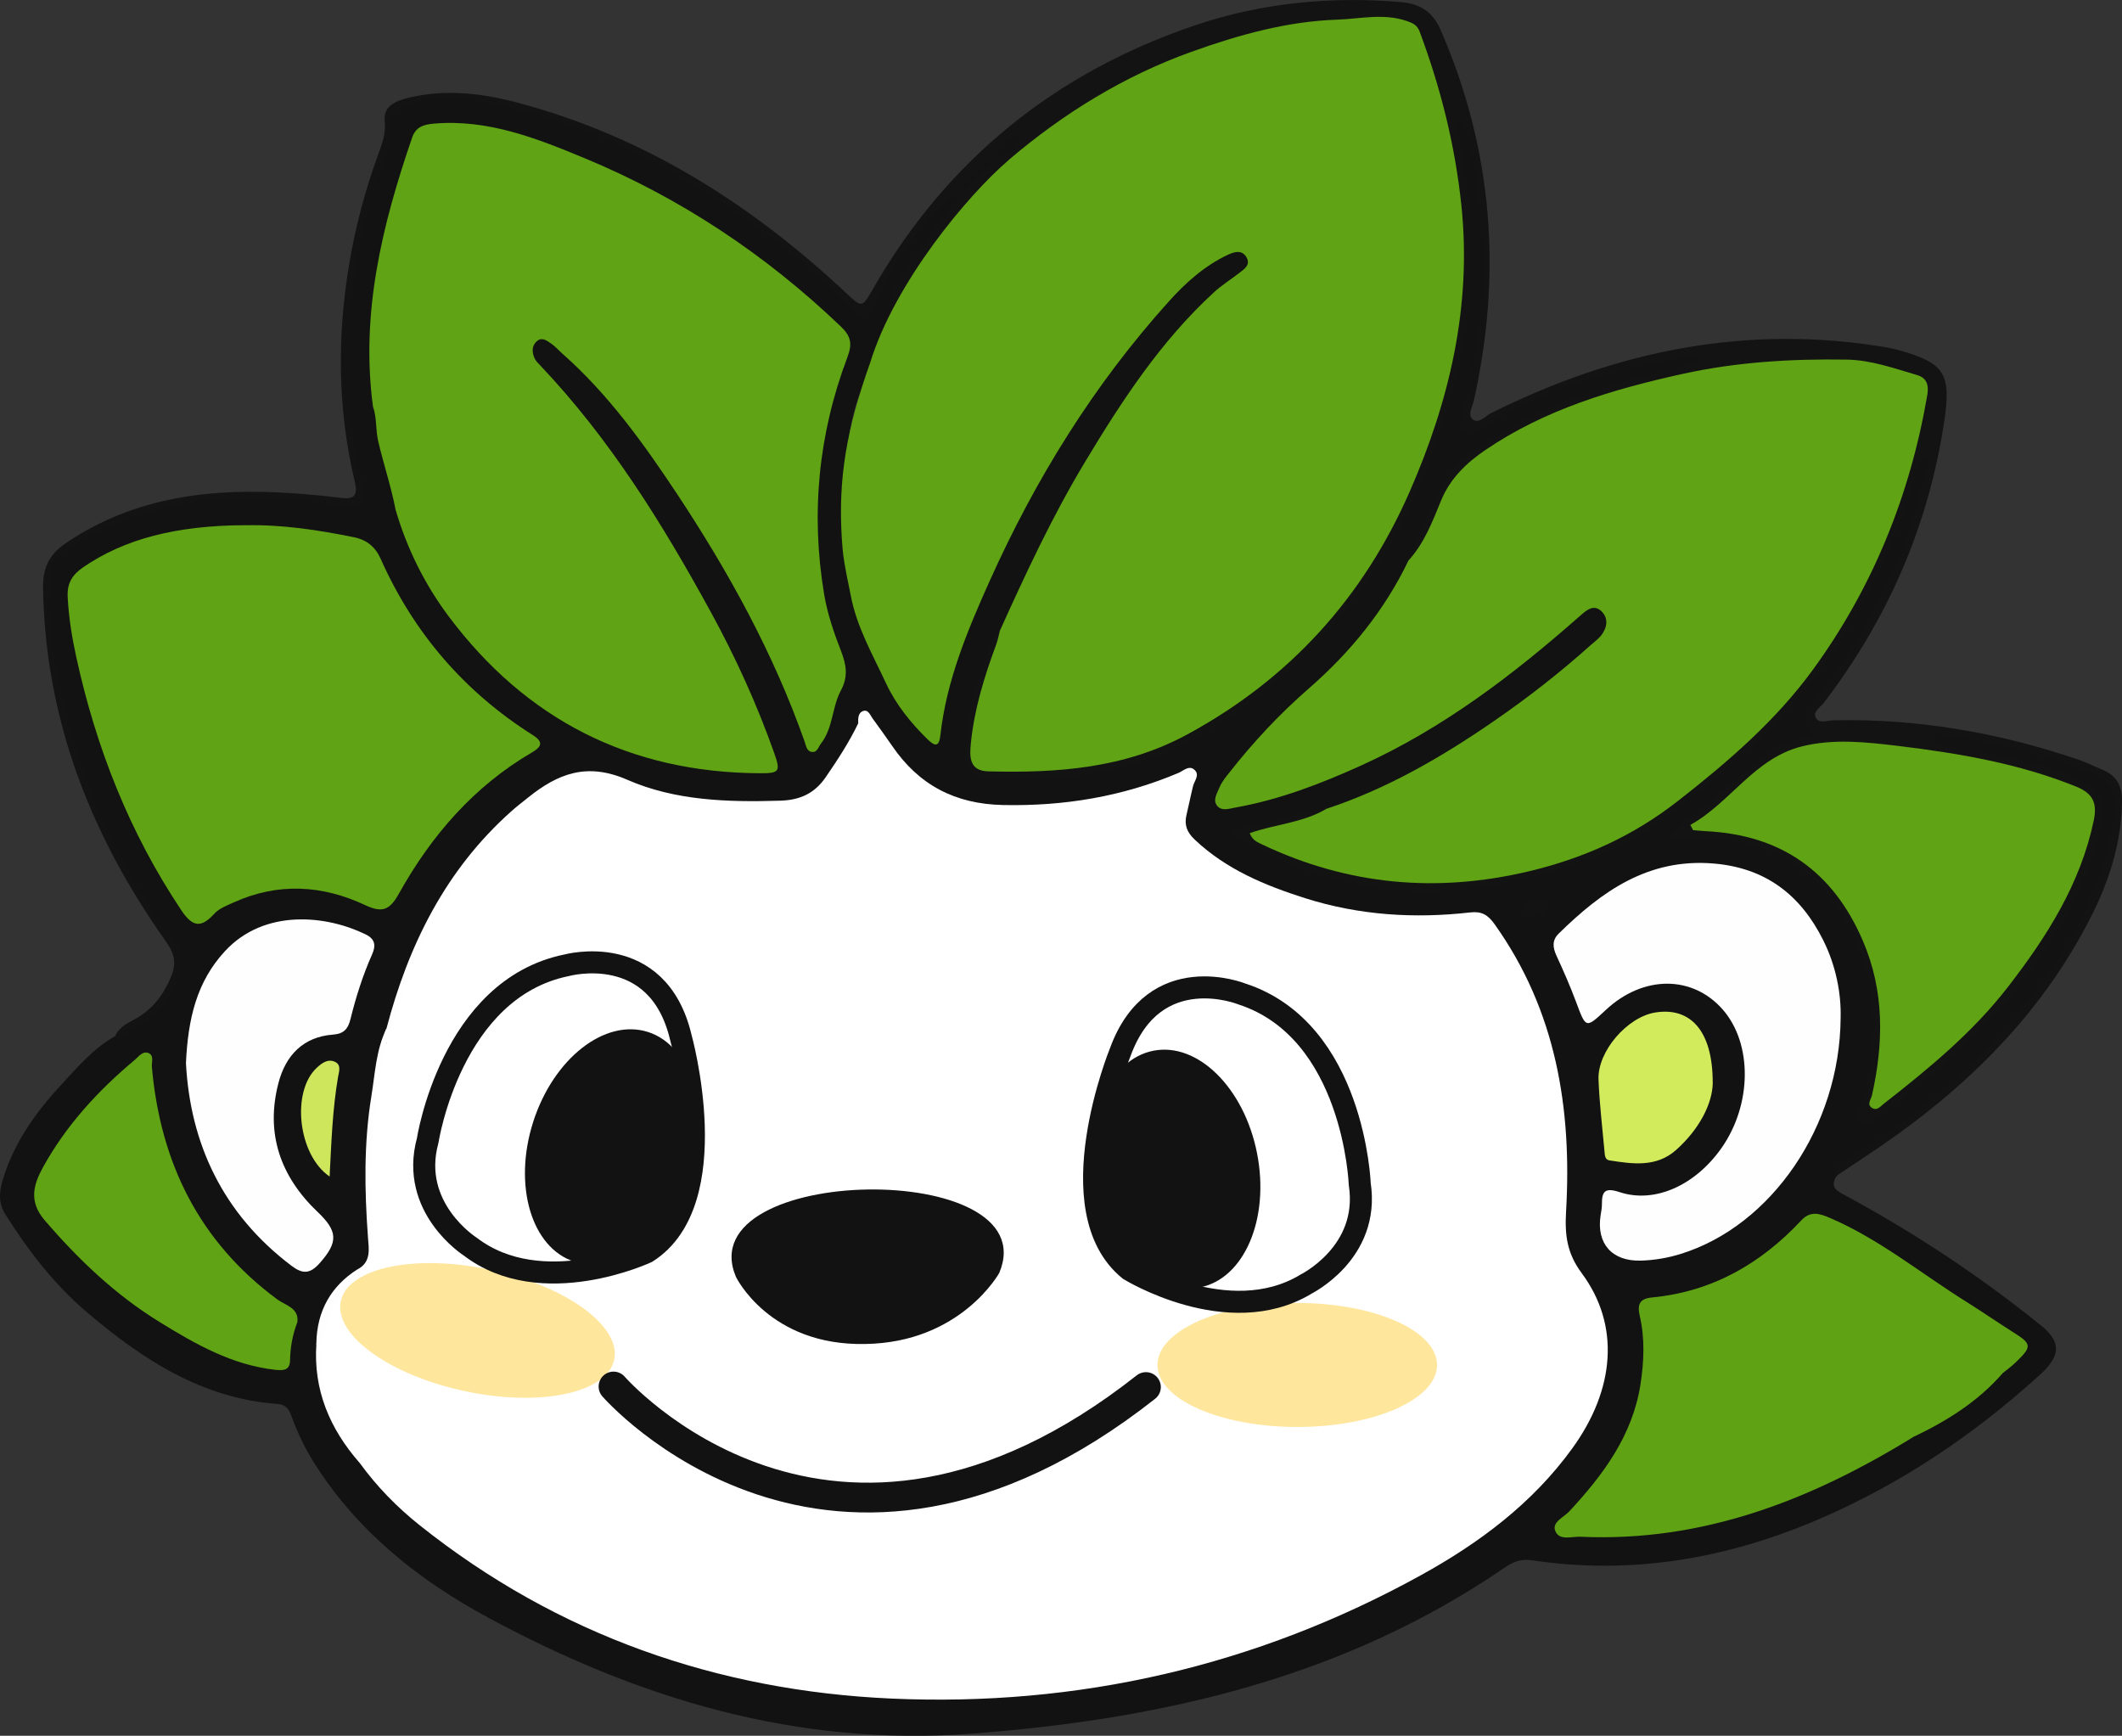 <svg xmlns="http://www.w3.org/2000/svg" xmlns:xlink="http://www.w3.org/1999/xlink" id="Layer_1" viewBox="0 0 385.37 315.19"><rect x="0" y="0" width="385.37" height="315.19" fill="#333333" stroke="none"/><defs><style>      .st0 {        fill: #ffe69d;      }      .st1 {        fill: #121212;      }      .st2 {        fill: #fff;      }      .st3 {        fill: #131313;      }      .st4 {        fill: #5fa314;      }      .st5 {        stroke-width: 5.41px;      }      .st5, .st6 {        fill: none;        stroke: #121212;        stroke-linecap: round;        stroke-linejoin: round;      }      .st7 {        fill: #d2eb5c;      }      .st8 {        fill: #cee65b;      }      .st9 {        fill: #fefefe;      }      .st10 {        fill: #60a314;      }      .st6 {        stroke-width: 4px;      }    </style></defs><g id="_&#xD504;&#xB85C;&#xD544;"><g><path class="st1" d="M333.45,213.66c-1.14,2,.16,2.6,1.7,3.43,12.56,6.79,24.44,14.64,35.54,23.62,3.65,2.95,3.58,5.47-.14,8.85-11.97,10.89-25.21,19.84-40.13,26.26-16.79,7.23-34.15,10.23-52.34,7.49-1.8-.27-3.27.28-4.72,1.28-29.19,20.02-62.1,27.59-96.9,30.21-31.74,2.39-60.42-6.31-87.75-21.03-12.56-6.77-23.64-15.56-31.48-27.84-1.76-2.76-3.17-5.69-4.29-8.76-.46-1.26-.98-2.12-2.52-2.23-13.71-.98-24.52-8.07-34.59-16.62-5.97-5.06-10.67-11.19-14.84-17.78-1.37-2.16-1.11-4.28-.44-6.46,2.02-6.6,5.92-12.08,10.53-17.06,3.02-3.27,5.94-6.71,9.93-8.93,2.2-1.13,4.1-2.73,6.22-3.99,3.4-2.03,3.94-5.85,5.53-9,.58-1.15-.36-2.14-1.03-3.01-10.52-13.54-17-28.97-21.01-45.49-1.8-7.42-2.79-14.95-1.94-22.65.2-1.76.86-2.99,2.19-3.92,8.67-6.03,18.28-9.13,28.83-9.89,7.45-.54,14.77.14,22.12.99,3.46.4,4.03-.29,3.25-3.69-4.08-17.75-3.11-35.3,2.11-52.67.9-3,1.67-6.05,3.02-8.9.29-.6.48-1.25.48-1.95-.05-4.2,1.02-5.2,5.19-5.9,7.17-1.2,14.05.1,20.85,2.09,22.26,6.49,41.03,18.81,57.62,34.72,1.84,1.77,2.87,1.75,4.03-.71,5.14-10.9,13.46-19.22,21.91-27.47.89-.86,1.74-1.75,2.85-2.35.81-.43,1.68-.98,2.41-.05.7.88.14,1.77-.49,2.4-2.46,2.45-5.29,4.51-7.64,7.09-5.76,6.32-10.5,13.02-14.36,20.7-2.04,3.62-4.03,7.41-4.53,11.56-.23.89-.59,1.73-1.04,2.52-2.69,4.7-3.43,10.04-3.89,15.18-.57,6.42-.92,13,.7,19.41,2.11,11.45,6.67,21.7,14.36,30.18.91-.07,1.1-.33,1.17-.68,5.89-27.81,20.09-51.42,37.32-73.45,2.96-3.78,6.19-7.4,10.11-10.3,1.81-1.34,3.58-2.73,5.73-3.48,1.48-.52,2.98-.54,3.84,1.04.8,1.46-.06,2.59-1.14,3.51-1.45,1.24-3.12,2.18-4.54,3.48-8.55,7.8-15.08,17.19-21.12,26.94-6.46,10.41-12.03,21.3-16.82,32.58-.35.83-.73,1.64-1.36,2.31-3.1,6.41-5.31,13.08-5.54,20.25-.12,3.7,1.06,4.86,4.75,5.02,16.59.71,31.62-3.28,45.11-13.5,17.71-13.43,28.62-31.12,35.36-51.96,3.12-9.65,4.52-19.47,4.48-29.44-.02-6.56-.33-13.22-1.87-19.7-.18-.76-.45-1.52-.42-2.31.05-1,0-2.19,1.33-2.36,1.2-.15,1.38,1,1.65,1.8,1.31,3.94,1.96,8.06,2.32,12.14.46,5.12,1.1,10.25.83,15.44-.39,7.59-1.39,15.08-3.13,22.47-.16.66-.24,1.32-.34,1.98-.13.87-.54,1.82.53,2.39.85.45,1.48-.13,2.15-.54,11.18-6.8,23.5-10.4,36.25-12.76,1.2-.22,2.75-.68,3.13.91.36,1.48-1.24,1.64-2.26,1.93-7.24,2.02-14.6,3.62-21.57,6.51-6.14,2.55-12,5.55-17.35,9.55-3.42,2.56-5.21,6.12-6.7,9.89-1.16,2.92-3.39,5.32-3.98,8.49-2.22,6.27-6.6,11.12-10.64,16.21-3.94,4.96-8.78,8.94-13.52,13.07-3.81,3.32-6.45,7.71-9.63,11.6-.68.83-1.47,1.99-.62,3.05.72.91,1.9.36,2.86.17,13.4-2.71,25.52-8.47,37.01-15.66,7.63-4.78,14.67-10.35,21.42-16.3,1.1-.97,2.28-1.83,3.43-2.72,1.34-1.05,2.84-1.59,4.27-.31,1.34,1.2,1.2,2.82.68,4.38-.33.99-1.09,1.68-1.86,2.35-13.51,11.81-28.06,22.02-44.73,28.95-1.46.61-2.91,1.19-4.48,1.43-4.98.87-9.74,2.56-15.22,3.64,7.61,4.87,15.39,7.63,23.79,8.84,7.51,1.08,14.99.48,22.48,0,2.74-.18,5.08-1.74,7.72-2.21,11.84-2.12,21.22-8.91,30.23-16.21,11.88-9.63,22.04-20.83,28.86-34.68,3.21-6.52,6.5-13.06,8.22-20.21.13-.54.27-1.09.47-1.61.46-1.21.74-3.05,2.5-2.44,1.55.54,1.18,2.37.76,3.57-1.79,5.06-3.09,10.27-5.17,15.25-4.03,9.68-9.22,18.64-15.86,26.77-.86,1.05-1.13,2.06-.28,3.35.81,1.23.54,2.69-.97,2.97-7.05,1.26-11,7.07-16.3,10.88-2.27,1.63-4.44,3.42-6.79,5.57,1.59.49,3,.26,4.37.27,13.03.03,24.14,7.94,28.69,20.14,3.3,8.85,3.3,17.76,1.39,26.83-.25,1.21-.79,2.35-.82,3.6,0,.1.05.21.14.54,5.07-2.37,9.27-5.97,13.28-9.58,9.91-8.91,18.43-19,24.24-31.17,1.9-3.98,3.19-8.14,4.15-12.42.87-3.88-.01-5.55-3.77-7.07-6.48-2.63-13.24-4.25-20.13-5.32-1.34-.21-2.65-.5-3.97-.77-1.15-.24-2.39-.78-2.16-2.13.29-1.68,1.89-1.43,3.03-1.19,2.62.56,5.32.72,7.9,1.37,5.63,1.42,11.3,2.67,16.74,4.81,5.9,2.33,7.07,4.09,6.11,10.43-1.08,7.17-3.6,13.84-7.11,20.16-4.73,8.49-10.72,16.07-17.59,22.84-6.22,6.12-12.99,11.71-20.46,16.34-2.17,1.35-4.44,2.61-5.86,4.87l-.02-.02h0Z"></path><path class="st3" d="M255.8,101.77c3.48-7.21,5.12-15.38,12.45-20.45,10.44-7.21,22.02-11.31,34.22-14.08,1.74-.4,3.45-.96,5.16-1.48.15-.04.22-.33.79-1.22-3.81.67-7.11,1.1-10.34,1.83-10.43,2.37-20.42,5.86-29.4,11.85-.94.63-1.92.75-2.8,0-.91-.76-.66-1.77-.4-2.8,2.44-9.68,4.11-19.49,3.69-29.5-.3-7.24-.91-14.48-2.71-21.55-.23-.92-.31-1.97-1.41-2.76-.82,1.21-.33,2.3-.1,3.47,2.65,13.71,3.28,27.61.01,41.12-4.59,18.96-12.21,36.65-26.31,50.91-11.39,11.52-24.08,20.73-40.51,23.34-5.85.93-11.8,1.36-17.75.96-3.73-.25-4.88-1.6-4.94-5.38-.1-7.35,2.81-13.97,5.1-20.74.12-.35.67-.54,1.02-.81,1.05,1.32.24,2.59-.2,3.81-1.85,5.2-3.44,10.44-4.05,15.96-.43,3.93.26,4.83,4.21,4.95,6.54.21,12.99-.4,19.45-1.41,7.93-1.24,14.56-5.24,21.05-9.44,16.61-10.73,27.91-25.79,35.04-44.08,3.85-9.88,6.63-20.09,7.58-30.64,1.06-11.83-.35-23.53-3.51-34.99-.89-3.25-1.79-6.49-3.09-9.62-1.71-4.11-2.89-4.93-7.29-4.87-28.62.37-52.78,11.16-72.9,31.29-4.87,4.87-8.42,10.79-12.53,16.26-1.12.91-1.49,2.78-3.4,2.71,1.07-4.9,4.65-8.33,7.37-12.21,3.92-5.59,8.4-10.76,13.97-14.87.86-.63,1.49-1.58,2.5-2.69-1.96-.49-2.88.46-3.77,1.35-5.88,5.84-11.84,11.62-16.92,18.21-2.62,3.39-4.41,7.26-6.33,11.01-1.49,2.91-3.05,2-4.38.59-9.59-10.21-21.04-17.96-33.04-24.91-9.72-5.63-20.22-9.56-31.23-11.88-5.13-1.08-10.42-1.55-15.62-.2-2.3.6-3.79,1.59-3.41,4.74.41,3.43-1.81,6.59-2.88,9.84-4.38,13.3-5.38,26.96-4.66,40.78.23,4.42,1,8.86,2.18,13.19,1.25,4.58.29,5.44-4.35,4.51-14.87-2.98-29.35-1.93-43.23,4.48-2.53,1.17-4.94,2.68-7.17,4.34-2.45,1.83-1.89,4.92-2.07,7.44-.34,4.8.62,9.56,1.53,14.27,3.43,17.86,10.36,34.2,21.36,48.73,1.81,2.38,1.35,4.22.42,6.95-1.8,5.29-6.3,7.29-10.1,10.24-.39.3-.84.17-1.14-.27.74-1.66,2.41-2.34,3.78-3.13,2.97-1.72,4.77-4.06,6.18-7.21,1.26-2.81.79-4.53-.91-6.93-13.55-19.15-21.79-40.19-22.19-63.93-.06-3.57.92-6.08,4.29-8.34,12.58-8.42,26.48-9.93,41.01-8.95,2.91.2,5.82.48,8.72.84,2.43.3,3.21-.32,2.59-2.94-3.12-13.08-3.23-26.26-1.02-39.49,1.13-6.78,2.9-13.39,5.24-19.85.72-1.98,1.47-3.84,1.22-6.15-.3-2.79,2.13-3.69,4.39-4.23,6.75-1.63,13.44-.79,20,.97,22.9,6.13,42.25,18.43,59.4,34.49,2.88,2.7,2.87,2.76,4.86-.71,13.43-23.44,33.17-39.34,58.61-47.93C229.13.52,241.71-.71,254.42.38c3.41.29,5.75,1.69,7.21,5.06,9.5,21.79,11.18,44.22,6.03,67.3-.26,1.16-1.22,2.69-.13,3.47,1.07.77,2.2-.67,3.27-1.2,22.84-11.4,46.75-16.27,72.19-11.86.55.1,1.1.23,1.64.38,8.48,2.34,9.76,4.23,8.47,12.89-2.83,18.97-10.25,35.98-21.88,51.2-.63.83-2.09,1.61-1.42,2.77.61,1.05,2.07.43,3.14.41,15.34-.35,30.21,2.25,44.69,7.2,1.38.47,2.68,1.17,4.04,1.7,2.63,1.04,3.74,2.93,3.7,5.77-.09,7.49-2.29,14.42-5.62,20.98-9.46,18.68-24.1,32.51-41.39,43.83-1.67,1.1-3.32,2.23-4.98,3.34-.33-2.23,1.64-3.05,2.9-3.77,7.95-4.52,15.04-10.28,21.45-16.6,11.3-11.15,21.17-23.48,25.03-39.46.44-1.84.82-3.71,1.06-5.58.62-4.68-.23-6.2-4.87-8.18-8.29-3.54-17.11-5.09-25.92-6.61-.68-.12-1.81-.39-1.85.77-.03.94.95,1.03,1.75,1.18,4.6.88,9.21,1.74,13.79,2.71,4.38.93,8.57,2.36,12.56,4.45,2.75,1.44,2.99,3.74,2.44,6.27-1.58,7.27-4.35,14.07-8.3,20.41-7.8,12.53-17.8,22.97-29.77,31.52-1.73,1.24-4.01,3.96-5.51,2.98-1.92-1.27.43-3.95.83-6,2.22-11.51,1.67-22.57-5.06-32.59-5.45-8.12-13.17-12.55-23.06-12.86-2.44-.08-4.88,0-7.92,0,2.77-3.41,6.17-5.21,8.89-7.74,2.53-2.36,5.43-4.34,7.87-6.77,2.23-2.22,5.09-2.74,7.83-3.62,1.35-.43,2.2-.68.98-2.16-1.13-1.37-.74-2.65.31-3.92,9.55-11.53,16.27-24.52,20.07-39.01.5-1.9,1.93-3.62.84-5.96-2.16,1-1.73,3.24-2.21,4.82-2.55,8.37-6.3,16.18-10.52,23.81-8.54,15.47-21.33,26.81-35.27,37.22-7.42,5.54-15.77,8.47-24.47,10.57-17.31,4.17-34.1,3-49.86-6.08-.77-.44-1.65-.69-2.45-1.07-.54-.25-.99-.69-.76-1.3.13-.33.61-.72.96-.74,5.39-.41,10.33-2.88,15.68-3.45,0,1.74-1.56,1.69-2.6,2.1-2.91,1.15-5.97,1.83-9.09,2.78,5.06,2.93,10.37,5.04,16.02,6.29,9.01,2,18.24,2.23,27.13.49,10.63-2.08,21.01-5.19,29.89-12.3,8.63-6.91,16.91-14.04,24.2-22.36,4.95-5.66,8.12-12.39,11.69-18.86,5.42-9.84,8.39-20.56,10.54-31.51.72-3.68.22-4.13-3.31-5.32-7.77-2.61-15.7-2.14-23.69-1.65-11.54.71-22.65,3.39-33.51,7.14-7.88,2.72-15.44,6.09-21.62,12.02-2.79,2.68-3.98,6.18-5.79,9.39-1.36,2.41-1.64,5.71-4.96,6.7h.08,0Z"></path><path class="st10" d="M183.26,28.98c9.89-8.41,20.84-15.17,33.13-19.58,8.56-3.07,17.37-5.53,26.43-5.83,4.12-.14,8.43-1.2,12.63.23,1.17.4,1.93.76,2.38,1.97,3.81,10.21,6.43,20.62,7.57,31.56,1.91,18.35-2.2,35.53-9.41,51.99-8.37,19.11-21.74,33.94-40.35,44.03-11.47,6.22-23.66,7.03-36.18,6.72-3.51-.09-3.38-2.76-3.14-5.14.62-6.17,2.43-12.05,4.58-17.84.31-.83.46-1.72.69-2.57,4.7-10.4,9.51-20.74,15.4-30.54,6.71-11.16,13.79-22.01,23.47-30.9,1.39-1.28,3.03-2.3,4.53-3.46.97-.75,2.24-1.53,1.33-2.98-.83-1.32-2.16-.92-3.32-.38-4.24,1.99-7.68,5.08-10.75,8.5-13.62,15.12-24.21,32.23-32.52,50.74-4.04,8.99-7.86,18.12-8.96,28.08-.24,2.16-1.06,1.88-2.26.72-3.09-3-5.81-6.38-7.6-10.22-2.43-5.23-5.38-10.3-6.44-16.12-.26-1.43-1.18-5.32-1.44-8.19-.96-11.17.31-20.08,4.22-31.67.26-.75.52-1.49.78-2.24,4.45-14.51,17.68-30.44,25.24-36.87h-.01Z"></path><path class="st10" d="M255.8,101.77c2.85-3.12,4.34-7.04,5.89-10.83,1.67-4.1,4.7-6.94,8.07-9.23,10.83-7.37,23.17-11.03,35.84-13.82,9.82-2.16,19.74-2.75,29.75-2.59,4.45.07,8.58,1.57,12.76,2.79,1.8.52,2.22,1.8,1.89,3.7-3.13,18.19-9.92,34.94-20.75,49.8-6.74,9.25-15.43,16.75-24.52,23.85-8.17,6.38-17.09,10.4-27.06,12.77-16.73,3.98-32.83,2.53-48.38-4.83-.86-.41-1.86-.78-2.33-2.09,4.62-1.64,9.66-1.87,13.92-4.42,10.97-3.62,20.85-9.34,30.29-15.84,6.19-4.25,12.11-8.87,17.71-13.89.67-.6,1.43-1.13,1.96-1.83,1.03-1.38,1.3-3.03.02-4.29-1.35-1.32-2.6-.35-3.79.7-12.15,10.73-24.95,20.51-39.83,27.26-7.37,3.34-14.88,6.23-22.89,7.66-1.09.19-2.38.66-3.21-.21-1.02-1.08-.1-2.38.33-3.45.4-1.01,1.16-1.9,1.85-2.77,4.34-5.52,9.08-10.59,14.43-15.25,7.44-6.48,13.71-14.14,18.03-23.17l.02-.02h0Z"></path><path class="st10" d="M67.73,73.79c-2.26-16.93,1.67-32.95,7.1-48.76.67-1.95,2-2.41,3.95-2.58,9.81-.85,18.64,2.65,27.35,6.26,17.42,7.22,32.89,17.5,46.54,30.55,1.87,1.78,2.16,3.15,1.22,5.62-5.27,13.95-6.68,28.38-4.21,43.09.59,3.49,1.76,6.92,3.05,10.23.98,2.52,1.34,4.66-.03,7.21-1.62,3.01-1.39,6.78-3.61,9.62-.48.61-.66,1.65-1.66,1.51-.95-.13-1.04-1.14-1.3-1.86-5.67-16.09-13.85-30.92-23.22-45.06-6.04-9.11-12.45-18.04-20.74-25.37-.69-.61-1.31-1.33-2.06-1.85-.83-.57-1.78-1.34-2.77-.29-.81.86-.7,1.93-.27,2.92.22.51.66.94,1.06,1.35,12.64,13.32,22.2,28.75,30.96,44.76,4.5,8.22,8.35,16.7,11.48,25.51,1.24,3.48,1.01,3.78-2.64,3.76-23.52-.13-42.36-9.71-56.42-28.45-4.36-5.81-7.62-12.36-9.67-19.41-.81-4.21-2.19-8.28-3.16-12.45-.49-2.11-.22-4.28-.96-6.31h.01Z"></path><path class="st10" d="M44.53,95.38c6.68-.15,13.22.85,19.74,2.17,2.36.48,3.91,1.78,4.86,3.92,5.99,13.45,15.19,24.14,27.63,32.01,1.87,1.18,1.72,2.06-.12,3.13-10.59,6.17-18.31,15.12-24.2,25.67-1.63,2.93-2.97,3.56-6.09,2.09-7.81-3.67-15.87-4.15-23.91-.5-1.24.56-2.66,1.09-3.53,2.06-2.43,2.66-3.96,2.38-5.98-.64-9.43-14.1-15.5-29.55-19.09-46.03-.78-3.57-1.36-7.17-1.55-10.85-.13-2.52.84-4.04,2.81-5.4,7.45-5.11,16.84-7.6,29.43-7.64h0Z"></path><path class="st4" d="M347.51,260.91c-18.54,11.43-38.21,19.15-60.48,18.14-1.59-.07-3.86.78-4.58-1.05-.64-1.62,1.55-2.48,2.56-3.57,6.18-6.66,11.49-13.8,12.92-23.09.63-4.11.81-8.26-.13-12.36-.47-2.05-.12-3.16,2.22-3.38,10.89-1.04,19.75-6.11,27.11-14,1.64-1.76,3.29-1.27,5.18-.45,9,3.86,16.54,10.08,24.75,15.21,2.85,1.78,5.61,3.7,8.45,5.49,3.52,2.21,3.59,2.62.52,5.57-.72.69-1.54,1.28-2.31,1.91-5.76,3.36-10.65,7.93-16.2,11.57h-.01,0Z"></path><path class="st9" d="M334.27,184.87c-.14,19.7-12.59,37.7-28.99,42.81-2.37.74-4.81,1.16-7.29,1.23-5.24.15-8.1-3.09-7.31-8.22.1-.67.25-1.34.24-2-.02-2.35.54-3.1,3.2-2.22,6.4,2.12,13.74-1.23,18.5-7.98,5.56-7.9,5.67-18.94.26-25.15-5.5-6.3-14.47-6.28-21.24.04-3.67,3.42-3.61,3.4-5.42-1.46-1.06-2.84-2.28-5.62-3.55-8.37-.68-1.48-.84-2.8.39-4.01,7.81-7.68,16.27-13.72,28.11-12.74,9.49.78,15.84,5.72,19.94,13.93,2.35,4.7,3.28,9.77,3.16,14.13h0Z"></path><path class="st9" d="M33.77,193.05c.37-8.08,1.96-14.8,7.09-20.34,7.21-7.78,18.49-6.51,25.58-3.02,1.65.81,1.87,1.97,1.14,3.6-1.69,3.8-2.95,7.77-3.94,11.8-.44,1.77-1.23,2.64-3.16,2.78-5.43.4-8.59,3.79-9.89,8.71-2.43,9.2.31,17.05,7.12,23.52,3.69,3.51,3.71,5.48.32,9.3-1.76,1.97-3.11,1.95-5.09.45-12.52-9.46-18.4-22.23-19.17-36.8h0Z"></path><path class="st10" d="M53.98,240.14c-.87,2.3-1.26,4.52-1.3,6.82-.03,1.79-1.04,1.96-2.68,1.78-7.88-.87-14.53-4.68-21.05-8.7-8.01-4.94-14.74-11.35-20.87-18.5-2.9-3.38-1.98-6.46-.3-9.53,4.21-7.65,10.04-13.99,16.71-19.56.68-.57,1.41-1.63,2.42-1.25,1.14.43.59,1.67.67,2.56,1.55,17.33,8.55,31.67,22.78,42.2,1.45,1.07,4.04,1.55,3.63,4.19h-.01Z"></path><path class="st7" d="M311.05,196.57c-.03,3.81-2.44,8.48-6.64,12.23-3.58,3.21-7.89,2.57-12.13,1.91-.82-.13-.83-.96-.89-1.62-.39-4.35-.92-8.7-1.09-13.06-.2-5.14,5.25-11.38,10.33-12.18,6.3-1,10.41,3.25,10.41,12.7v.02h.01Z"></path><path class="st9" d="M155.86,131.34c.29.05.59.1.88.15.21,5.26-7.47,15.16-12.39,15.42-7.39.38-14.84.68-22.15-1-4.7-1.08-9.44-2.1-13.91-3.98-2.18-.92-3.94-.09-5.71.95-9.04,5.28-16.03,12.62-21.24,21.62-3.94,6.82-7.19,13.97-8.97,21.72-.29,1.27-.23,3.05-2.29,3.15-.27-.89-.38-1.77.11-2.62,3.99-15.16,10.71-28.75,22.6-39.37,1-.9,2.07-1.72,3.12-2.56,5.41-4.35,10.7-6.43,18.02-3.22,8.68,3.8,18.3,4.09,27.81,3.79,3.54-.11,6.18-1.3,8.22-4.27,2.16-3.15,4.24-6.32,5.89-9.76v-.02h0Z"></path><path class="st8" d="M59.87,213.65c-5.8-3.95-6.98-15.46-2.35-19.75.91-.84,2-1.69,3.31-1.09,1.2.55.73,1.8.57,2.71-1.02,5.92-1.22,11.92-1.54,18.13h0Z"></path><path class="st9" d="M70.2,186.73c0,.88,0,1.76.02,2.65.57,1.07.42,2.21.21,3.3-1.87,9.65-2.06,19.4-1.91,29.17-.05.89-.2,1.79-.08,2.68.51,3.93-.97,6.97-4.03,9.34-2.16,1.76-3.33,4.17-4.25,6.72-.33.87-.55,1.79-.87,2.67-.22.46-.43,1.86-.97,1.92-.3-.17-.86-.85-.87-1.2.09-6.02,2.74-10.46,7.41-13.45,2.61-1.32,2.12-3.72,1.96-5.92-.62-8.53-.76-17.05.62-25.52.68-4.16.84-8.46,2.76-12.35h0Z"></path><path class="st4" d="M347.51,260.91c5.02-4.39,9.53-9.5,16.2-11.57-4.48,5.15-10.12,8.68-16.2,11.57Z"></path><path class="st10" d="M68.88,73.99c1.52,5.61,3.05,11.21,4.56,16.82.16.6-.05,1.08-.55,1.44-3.16-5.69-4-11.88-4.01-18.26h0Z"></path><path class="st9" d="M65.49,264.82c-.06.27-.12.55-.18.82-5.43-6.2-8.44-13.27-7.85-21.65.14-.06.27-.12.41-.19.1.08.2.16.3.25.7.68.72,1.58.78,2.46.44,5.35,2.43,10.15,5.13,14.71.66,1.11,1.77,2.08,1.42,3.6h-.01,0Z"></path><path class="st3" d="M281.3,164.19c-.37,1.24-1.16,2.11-2.55,2.2-.99.07-1.88-.39-1.91-1.45-.04-1.51,1.3-1.64,2.36-1.81.81-.13,1.87-.34,2.09,1.06h.01Z"></path><path class="st10" d="M307,149.78c7.28-4.04,11.6-12.1,20.25-14.25,5.77-1.43,11.61-.78,17.4-.09,11.03,1.33,21.93,3.18,32.33,7.37,3.1,1.25,3.94,2.95,3.25,6.22-2.43,11.54-8.55,21.11-15.6,30.22-6.38,8.23-14.35,14.79-22.5,21.16-.61.47-1.2,1.28-2.04.84-1.18-.62-.31-1.56-.13-2.35,2.13-9.5,2.29-18.88-1.64-28.04-5.39-12.57-14.84-19.28-28.55-19.93-.76-.04-1.52-.13-2.29-.19-.17-.32-.33-.63-.5-.95h.02Z"></path><path class="st3" d="M342.41,133.5c2.3-1.15,3.87-.73,5.39-.72.69,0,1.43.34,1.39,1.14-.06.98-.94.8-1.55.69-1.49-.27-2.97-.62-5.23-1.11h0Z"></path><path class="st3" d="M316.81,63.59c1.52-.48,2.76-.58,4.17.14-1.37.63-2.76.59-4.17-.14Z"></path><path class="st2" d="M287.24,231.17c-2.68-3.6-3.08-6.95-2.83-11.18,1.08-18.68-1.79-36.48-12.99-52.18-1.22-1.71-2.36-2.36-4.4-2.13-10.16,1.16-20.21.52-29.99-2.58-7.31-2.32-14.34-5.23-20.06-10.64-1.4-1.32-1.93-2.65-1.5-4.46.42-1.74.76-3.5,1.19-5.24.24-.95,1.18-1.95.4-2.83-1-1.14-2.08,0-3.02.41-10.2,4.32-20.8,6.07-31.89,5.84-8.7-.18-15.28-3.64-20.12-10.72-1.14-1.67-2.33-3.3-3.52-4.94-.45-.61-.79-1.66-1.65-1.44-1,.25-1.05,1.32-1,2.25.15.31.37.56.65.76-1.43,3.83-4.06,6.94-6.29,10.3-1.91,2.88-4.43,3.79-7.68,3.92-10.41.4-20.86-.02-30.44-4.21-5.69-2.49-9.6-.59-13.8,2.29-1.93,1.33-3.72,2.88-5.47,4.45-8.21,7.35-13.63,16.55-17.91,26.58-1.94,4.55-2.56,9.5-4.7,13.95-2.66,10.95-3.24,22.05-2.51,33.25.69,4.53-.64,8.29-4.27,11.17-2.27,1.7-3.25,4.16-3.98,6.76h0c-.45.85-.8,1.72-.63,2.71-.22.26-.44.51-.67.77.02.87.03,1.73.05,2.6h0c.34,6.89,3.39,12.7,7.28,18.17h0c-.25.21-.32.48-.19.82,3.12,4.3,6.81,8.08,10.95,11.37,25.03,19.94,54.06,30.02,85.56,31.44,33.91,1.53,66.33-5.88,96.28-22.42,10.59-5.85,20.2-13.02,27.42-22.97,7.83-10.79,8.74-22.45,1.72-31.88h0ZM112.62,248.73h0s-.05,0-.08-.02c.03,0,.05,0,.08-.02v.04h0ZM87.29,249.86c.25-.1.49-.13.72-.1-.24.03-.48.07-.72.1ZM107.94,251.92s0,.06-.02.1h0s-.02-.04-.03-.05c.02,0,.03-.03.05-.04h0ZM232.68,251.87s-.04.05-.06.08c-.05.07-.33.06-.51,0,.19-.02.38-.05.58-.07h-.01Z"></path><g><path class="st0" d="M260.98,247.86c0,6.22-11.37,11.26-25.39,11.26s-25.39-5.04-25.39-11.26,11.37-11.26,25.39-11.26,25.39,5.04,25.39,11.26Z"></path><ellipse class="st0" cx="86.71" cy="241.59" rx="11.26" ry="25.39" transform="translate(-167.67 275.82) rotate(-77.92)"></ellipse><path class="st6" d="M85.39,226.36s-11.06-7.01-7.72-19.25c0,0,4.21-27.58,25.24-31.83,0,0,16.5-4.55,20.71,13,0,0,8.37,29.87-6.16,39.1,0,0-19.06,8.94-32.07-1.02h0Z"></path><ellipse class="st1" cx="111" cy="208.25" rx="21.9" ry="14.88" transform="translate(-121.18 250.44) rotate(-72.24)"></ellipse><path class="st6" d="M237.06,233.24s11.79-5.7,9.88-18.23c0,0-1.01-27.88-21.41-34.52,0,0-15.87-6.42-22.07,10.53,0,0-11.74,28.71,1.63,39.55,0,0,17.91,11.07,31.98,2.68h0Z"></path><ellipse class="st1" cx="213.69" cy="212.29" rx="14.88" ry="21.9" transform="translate(-37.05 45.37) rotate(-11.16)"></ellipse><path class="st1" d="M157.1,244.05c17.43-.25,24.38-12.92,24.38-12.92,8.71-20.81-56.5-19.79-47.83.73,0,0,6.03,12.53,23.45,12.19Z"></path><path class="st5" d="M111.42,251.77s39.3,45.32,96.69.1"></path></g></g></g></svg>